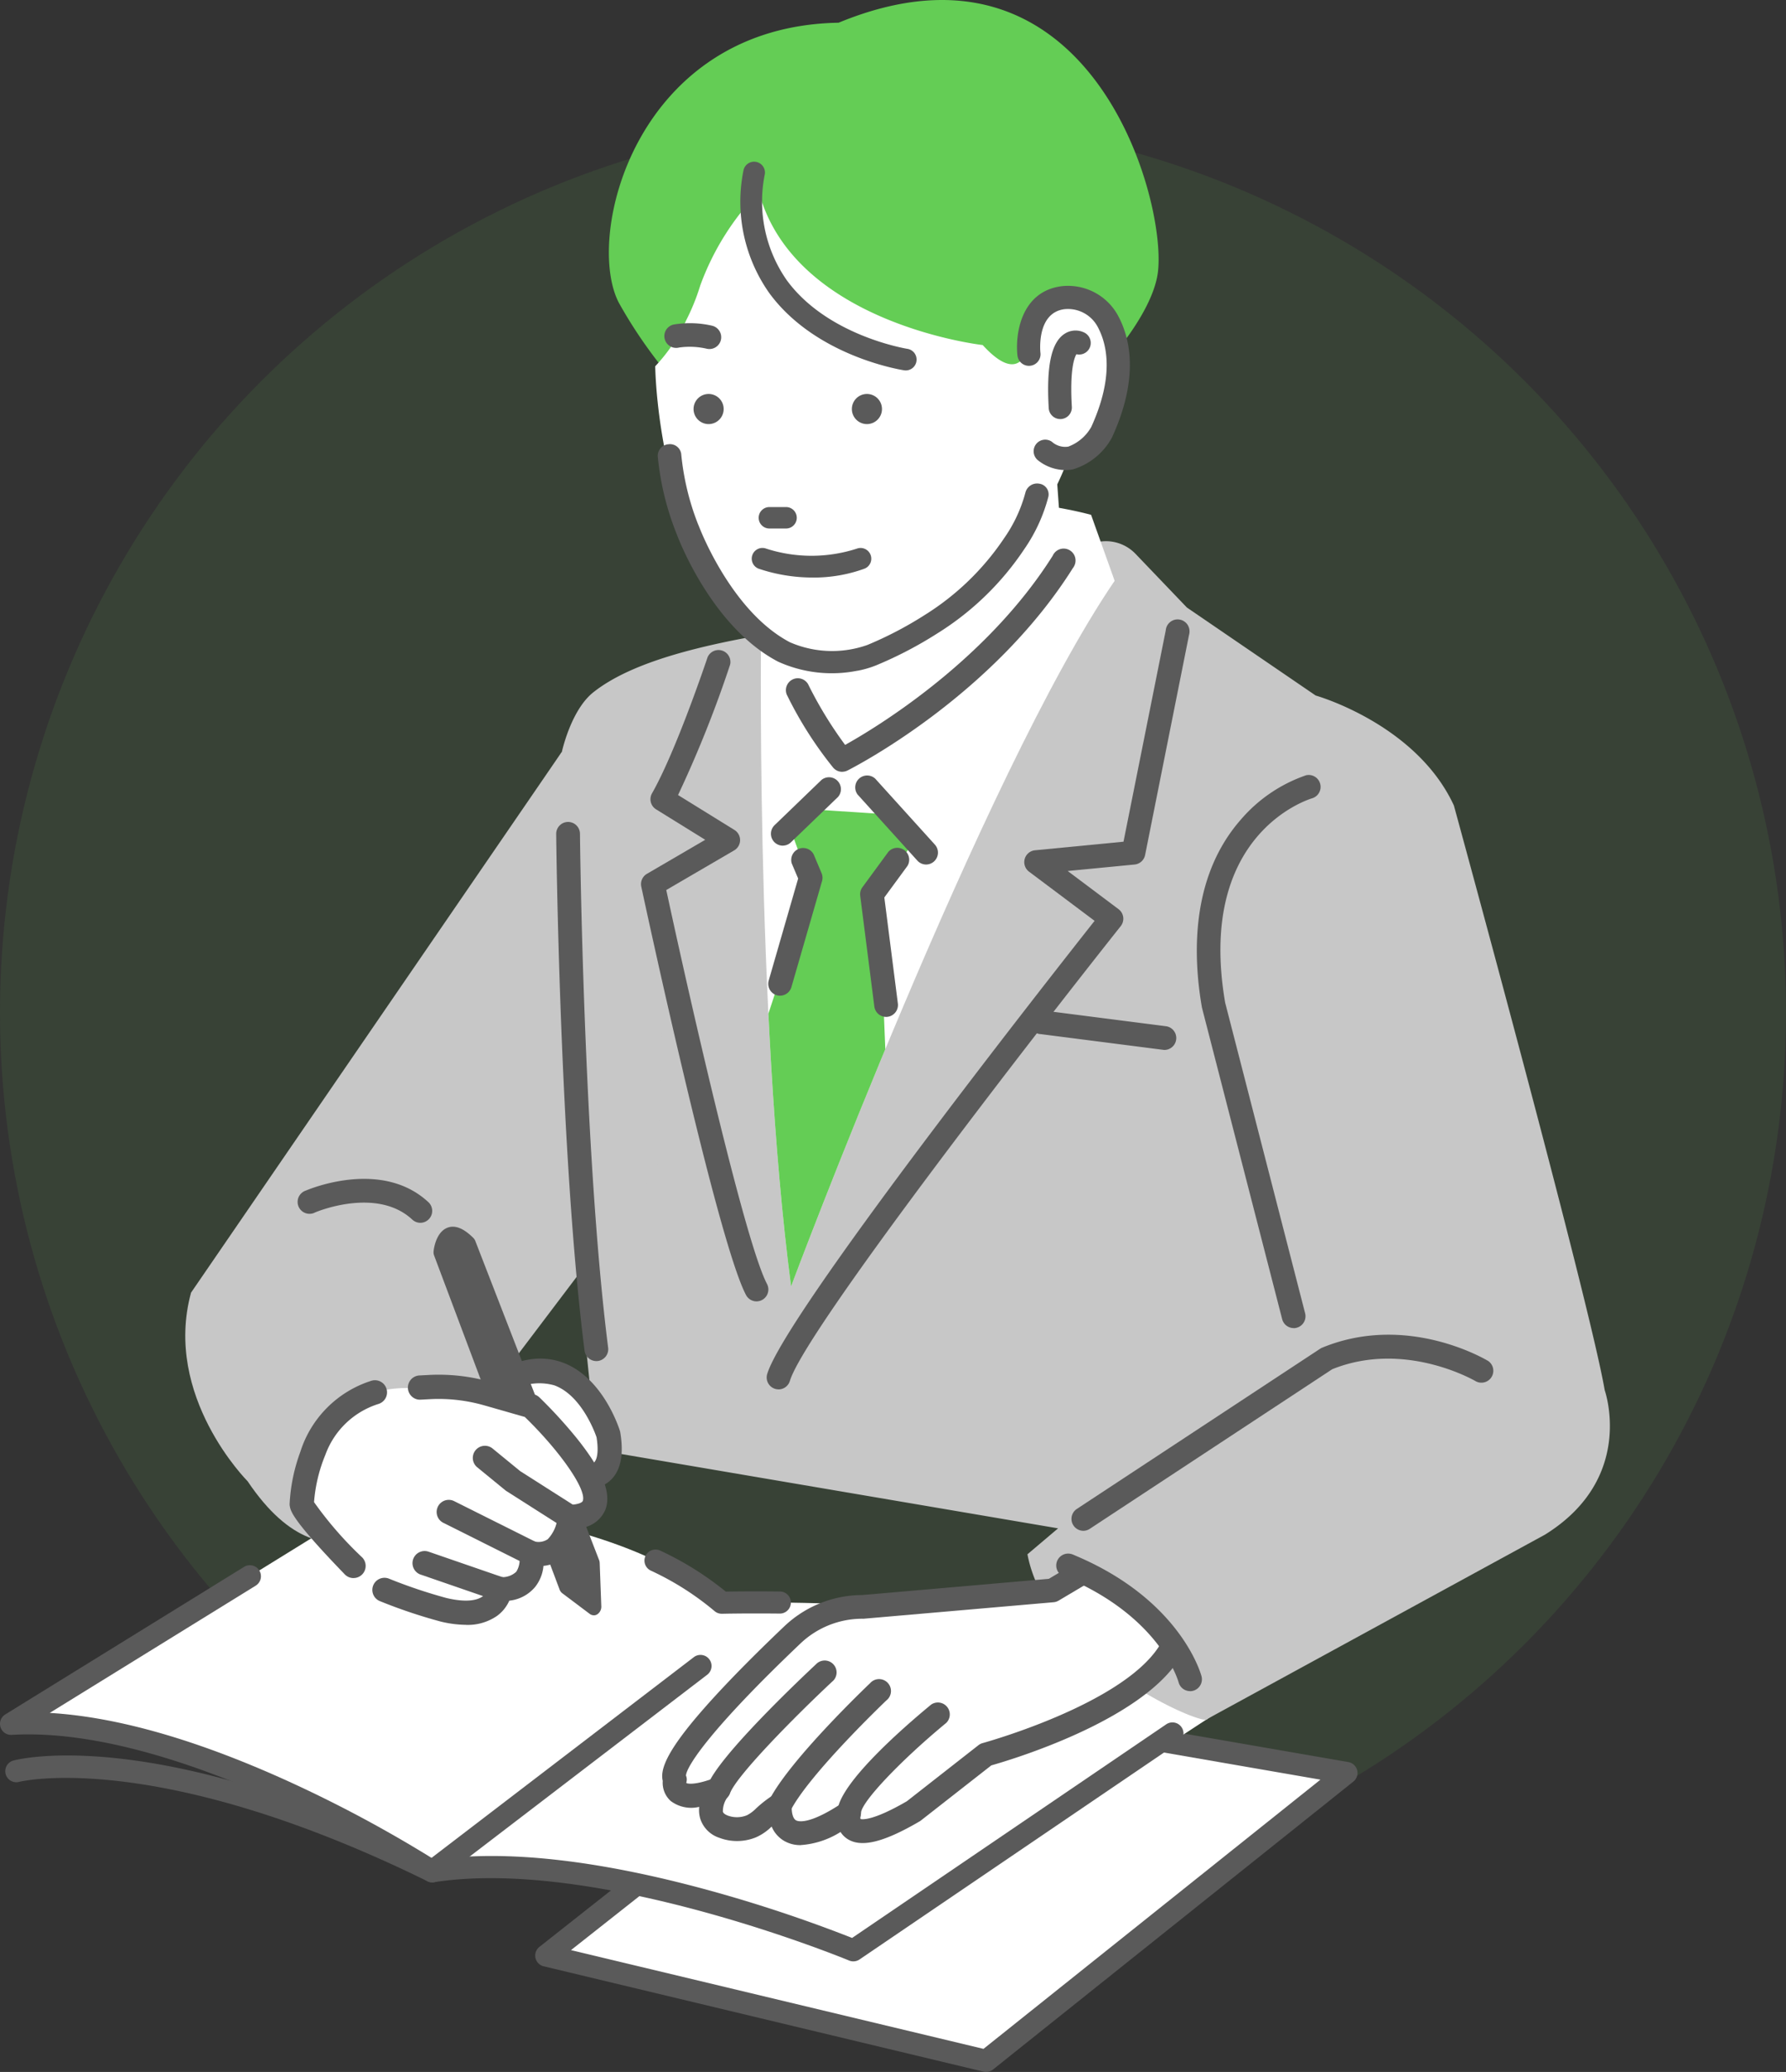 <svg xmlns="http://www.w3.org/2000/svg" xmlns:xlink="http://www.w3.org/1999/xlink" width="150" height="173.937" viewBox="0 0 150 173.937"><rect x="0" y="0" width="150" height="173.937" fill="#333333" stroke="none"/><defs><clipPath id="a"><rect width="135.211" height="173.937" transform="translate(352.251 214.034)" fill="none"/></clipPath><clipPath id="b"><path d="M416.184,265.561s-.527,33.375,2.507,56.46c0,0,16.094-43,27.174-59.23l-1.979-5.54a39.557,39.557,0,0,0-9.692-1.227c-6.431,0-14.34,1.766-18.01,9.537" fill="none"/></clipPath></defs><g transform="translate(-350 -4334)"><circle cx="75" cy="75" r="75" transform="translate(350 4344)" fill="#64cd55" opacity="0.101"/><g transform="translate(417.605 4420.969)"><g transform="translate(-67.605 -86.968)"><path d="M398.129,378.2l36.945,8.843,30.262-24.17-39.176-6.788Z" transform="translate(-352.251 -214.034)" fill="#fff"/><g transform="translate(-352.251 -214.034)"><g clip-path="url(#a)"><path d="M435.074,387.971a.869.869,0,0,1-.216-.026L397.914,379.1a.928.928,0,0,1-.359-1.631l28.032-22.115a.924.924,0,0,1,.733-.185l39.174,6.787a.927.927,0,0,1,.421,1.638l-30.264,24.171a.923.923,0,0,1-.579.2m-34.866-10.224,34.645,8.29,28.3-22.6-36.74-6.364Z" fill="#5a5a5a"/><path d="M383.244,340.176s19.9,0,29.624,8.4c0,0,34.487-.885,44.214,7.516l-33.161,21.666s-21.223-8.843-35.371-6.632c0,0-20.339-13.264-35.372-12.38Z" fill="#fff"/><path d="M423.921,378.686a.928.928,0,0,1-.357-.071c-.209-.088-21.147-8.717-34.871-6.572a.93.93,0,0,1-.65-.14c-.2-.131-20.259-13.083-34.811-12.231a.927.927,0,0,1-.541-1.714l20.06-12.39a.927.927,0,0,1,.975,1.578h0l-17.3,10.683c5.769.342,12.633,2.33,20.461,5.934a108.762,108.762,0,0,1,11.867,6.395c5.953-.852,13.7.01,23.03,2.561a119.2,119.2,0,0,1,12.033,4l26.374-17.928a.928.928,0,0,1,1.058,1.525l-.043.028-26.778,18.19a.924.924,0,0,1-.507.151" fill="#5a5a5a"/><path d="M487.023,330.727c-1.319-7.651-12.664-49.072-12.664-49.072-3.166-6.86-11.608-9.234-11.608-9.234l-10.817-7.387-4.308-4.5a3.441,3.441,0,0,0-3.555-.9L418.6,267.953l-1.226-.809c-6.03,1.006-12.013,2.394-15.3,5.013-1.89,1.506-2.638,5.013-2.638,5.013l-19,31.659c-8.706,20.183-10.147,21.58-10.147,21.58l26.664,4.085c-2.394-5.133-2-8.78-2-8.78,1.457-3.775,5.8-5.54,5.8-5.54l1.6,15.568,31.323,5.328,7.439,1.265-2.572,2.177c1.7,8.981,15.128,14.6,15.108,13.822l28.357-15.471c7.651-4.749,5.013-12.136,5.013-12.136" fill="#c7c7c7"/><path d="M416.185,265.561s-.528,33.373,2.506,56.459c0,0,16.094-43,27.175-59.229l-1.979-5.54s-20.974-5.936-27.7,8.31" fill="#fff"/><path d="M441.512,261.208l-.923-12.928-19.656,16.094s-1.982,7.519,1.583,13.455c0,0,12.268-5.936,19-16.621" fill="#fff"/><path d="M422.985,278.825a1,1,0,0,1-.747-.337,32.276,32.276,0,0,1-3.916-6.16,1,1,0,0,1,1.793-.869,33.537,33.537,0,0,0,3.115,5.107c2.6-1.448,11.867-7.039,17.439-15.888a1,1,0,1,1,1.807.856.962.962,0,0,1-.125.2c-6.8,10.8-18.431,16.734-18.923,16.982a1.006,1.006,0,0,1-.447.105" fill="#5a5a5a"/><path d="M422.681,215.94c-17.048.3-21.375,17.96-18.446,23.526a39.607,39.607,0,0,0,4.876,6.882c7.453.132,9.044,2.724,9.044,2.724.881-4.694,3.07-4.52,5.074-4.552-.586,5.206,7.993,2.457,17.828,3.455l-.561-7.61c4.216,4.191,1.491,8.47,3.488,5.252.1.234,5.106-4.933,5.527-8.831.685-6.339-5.869-29.482-26.83-20.846" fill="#64cd55"/><path d="M415.987,230.143A22.16,22.16,0,0,0,411.063,238a18.116,18.116,0,0,1-1.171,2.9,14.369,14.369,0,0,1-2.611,3.879s.2,20.975,13.653,24.932c0,0,15.008-2.3,20.761-16.483,0,0,4.566-1.919,4.566-9.042,0,0-1.583-9.1-7.321-3.166,0,0,0,6.53-4.155,1.979,0,0-15.83-1.781-18.8-12.862" fill="#fff"/><path d="M412.868,349.505a.927.927,0,0,1-.606-.225,23.851,23.851,0,0,0-5.357-3.4.928.928,0,1,1,.8-1.675h0a26.116,26.116,0,0,1,5.5,3.439c.684-.012,2.314-.032,4.547-.008a.927.927,0,1,1-.01,1.854h-.011c-2.94-.031-4.816.015-4.834.016h-.024" fill="#5a5a5a"/><path d="M426.325,248.37a1.264,1.264,0,1,1-1.264-1.264h0a1.264,1.264,0,0,1,1.264,1.262v0" fill="#5a5a5a"/><path d="M413.029,248.37a1.264,1.264,0,1,1-1.264-1.264h0a1.264,1.264,0,0,1,1.264,1.264" fill="#5a5a5a"/><path d="M425.251,260.667a.77.77,0,0,0-.987-.457,12.377,12.377,0,0,1-7.706,0,.769.769,0,0,0-.539,1.44,13.943,13.943,0,0,0,4.515.732,12.345,12.345,0,0,0,4.26-.73.768.768,0,0,0,.457-.985" fill="#5a5a5a"/><path d="M420.532,262.515a14.142,14.142,0,0,1-4.561-.74.9.9,0,1,1,.631-1.686h0a12.366,12.366,0,0,0,7.615,0,.9.9,0,0,1,.62,1.69h0a12.439,12.439,0,0,1-4.3.738m-4.244-2.223a.638.638,0,0,0-.226,1.236,13.857,13.857,0,0,0,4.469.723,12.185,12.185,0,0,0,4.22-.719.639.639,0,1,0-.44-1.2,12.4,12.4,0,0,1-7.8,0,.655.655,0,0,0-.223-.04" fill="#5a5a5a"/><path d="M418.269,256.734h-1.4a.769.769,0,0,0,0,1.538h1.4a.769.769,0,1,0,0-1.538h0" fill="#5a5a5a"/><path d="M418.269,258.4h-1.4a.9.9,0,0,1,0-1.8h1.4a.9.9,0,1,1,0,1.8h0m-1.4-1.538a.639.639,0,0,0,0,1.277h1.4a.639.639,0,0,0,0-1.277Z" fill="#5a5a5a"/><path d="M438.659,243.768s-.478-4.3,2.843-4.744a3.8,3.8,0,0,1,3.83,2.056c.9,1.71,1.509,4.69-.571,9.242,0,0-2.034,3.615-4.746,1.581Z" fill="#fff"/><path d="M441.7,253.365a3.633,3.633,0,0,1-2.185-.788.841.841,0,0,1,1.01-1.346h0a1.786,1.786,0,0,0,1.477.419,3.822,3.822,0,0,0,2.014-1.716c1.924-4.23,1.376-6.938.576-8.466a2.962,2.962,0,0,0-2.974-1.613c-2.459.331-2.133,3.677-2.118,3.82a.841.841,0,0,1-1.673.183h0c-.2-1.769.3-5.231,3.567-5.671a4.645,4.645,0,0,1,4.688,2.5c.978,1.865,1.675,5.111-.551,9.982-.01.021-.021.042-.032.062a5.433,5.433,0,0,1-3.15,2.563,3.084,3.084,0,0,1-.649.068" fill="#5a5a5a"/><path d="M441.7,253.495a3.743,3.743,0,0,1-2.264-.814.973.973,0,0,1,1.168-1.556,1.668,1.668,0,0,0,1.371.4,3.7,3.7,0,0,0,1.928-1.651c1.9-4.172,1.359-6.839.573-8.34a2.832,2.832,0,0,0-2.84-1.544c-2.335.314-2.02,3.539-2,3.676a.972.972,0,0,1-1.933.212c-.2-1.813.308-5.362,3.679-5.815a4.781,4.781,0,0,1,4.822,2.569c.99,1.891,1.7,5.178-.549,10.1-.012.025-.024.049-.037.073a5.576,5.576,0,0,1-3.237,2.626A3.247,3.247,0,0,1,441.7,253.495Zm-1.679-2.3a.711.711,0,0,0-.427,1.279,3.481,3.481,0,0,0,2.106.762,3.027,3.027,0,0,0,.622-.065,5.3,5.3,0,0,0,3.063-2.5q.015-.027.027-.054c2.2-4.822,1.518-8.026.555-9.866a4.52,4.52,0,0,0-4.555-2.431c-3.171.427-3.646,3.8-3.454,5.527a.711.711,0,0,0,1.413-.155c-.016-.147-.354-3.616,2.23-3.963a3.091,3.091,0,0,1,3.107,1.682c.813,1.552,1.374,4.3-.573,8.581a4.059,4.059,0,0,1-2.106,1.787,1.905,1.905,0,0,1-1.582-.443.713.713,0,0,0-.426-.142" fill="#5a5a5a"/><path d="M441.3,249.081a.841.841,0,0,1-.839-.793c-.2-3.5.206-5.453,1.288-6.134a1.537,1.537,0,0,1,1.54-.07.841.841,0,0,1-.681,1.532c-.149.171-.672,1.037-.467,4.574a.841.841,0,0,1-.79.889H441.3m1.174-5.525.025.013-.025-.013" fill="#5a5a5a"/><path d="M441.3,249.212a.971.971,0,0,1-.97-.916c-.207-3.557.222-5.543,1.349-6.252a1.669,1.669,0,0,1,1.673-.075.973.973,0,0,1-.694,1.8c-.166.262-.571,1.242-.387,4.416a.972.972,0,0,1-.914,1.027H441.3m1.284-7.171a1.432,1.432,0,0,0-.766.224c-1.037.653-1.427,2.564-1.227,6.016a.71.71,0,0,0,.709.669h.042a.71.71,0,0,0,.668-.751c-.175-3,.165-4.121.4-4.527l.126-.229.022.011-.022.045.03-.035.084.029a.711.711,0,0,0,.575-1.294,1.365,1.365,0,0,0-.641-.157" fill="#5a5a5a"/><path d="M388.551,372.054a.9.9,0,0,1-.408-.1c-22.749-11.16-34.171-8.367-34.283-8.337a.927.927,0,1,1-.479-1.792c.479-.129,11.933-3.009,35.062,8.212l22.094-16.9a.928.928,0,0,1,1.127,1.474l-22.55,17.252a.927.927,0,0,1-.564.191" fill="#5a5a5a"/><path d="M424.264,270.343a8.356,8.356,0,0,0,1.6-.468,33.172,33.172,0,0,0,5.087-2.654,24.053,24.053,0,0,0,7.325-7.087,13.864,13.864,0,0,0,2.026-4.409.909.909,0,0,0-.7-1.076l-.058-.01a1.015,1.015,0,0,0-1.172.742,12.07,12.07,0,0,1-1.768,3.805,22.1,22.1,0,0,1-6.728,6.5,31.05,31.05,0,0,1-4.77,2.488,8.888,8.888,0,0,1-6.507-.222c-4.972-2.6-7.633-9.7-7.659-9.77a.988.988,0,0,0-.045-.1,21.711,21.711,0,0,1-1.434-5.967.953.953,0,0,0-1.1-.783l-.012,0a.971.971,0,0,0-.851,1.061,23.476,23.476,0,0,0,1.586,6.475c.262.7,3.065,7.858,8.519,10.711a10.928,10.928,0,0,0,6.657.759" fill="#5a5a5a"/><path d="M428.551,245.1a.909.909,0,0,1-.367.019c-.3-.046-7.444-1.188-11.321-6.48a13.288,13.288,0,0,1-2.177-10.268.911.911,0,0,1,1.8.282,11.535,11.535,0,0,0,1.841,8.9c3.42,4.68,10.065,5.754,10.131,5.764a.912.912,0,0,1,.092,1.784" fill="#5a5a5a"/><path d="M440.651,347.546,424.7,348.934a8.564,8.564,0,0,0-5.9,2.356c-3.844,3.653-10.629,10.442-9.868,12.155,0,0-.528,2.374,3.693.791,0,0-1.732,2.31.393,3.148a3.226,3.226,0,0,0,2.346-.029c.739-.286,1.2-1.046,2.406-1.8,0,0-.528,4.881,5.8.66,0,0-.923,3.562,5.409-.132l6.072-4.749s11.938-3.232,15.368-8.508c0,0-1.122-6.2-7.322-6.728Z" fill="#fff"/><path d="M419.5,368.927a2.689,2.689,0,0,1-1.429-.376,2.531,2.531,0,0,1-1.013-1.184,4.345,4.345,0,0,1-1.334.913,4.21,4.21,0,0,1-3.072.028,2.483,2.483,0,0,1-1.6-1.637,2.547,2.547,0,0,1-.075-.956,2.862,2.862,0,0,1-2.39-.488,2.055,2.055,0,0,1-.674-1.689c-.219-.913.236-2.419,3.476-6.1,2.119-2.411,4.826-5.066,6.722-6.869a9.524,9.524,0,0,1,6.542-2.635l15.686-1.362,2.246-1.334a1,1,0,0,1,1.018,1.712l-2.442,1.451a.981.981,0,0,1-.421.136l-15.956,1.385a.613.613,0,0,1-.086,0A7.54,7.54,0,0,0,419.479,352c-7.528,7.155-9.579,10.318-9.616,11.093a.8.8,0,0,1,.038.542.413.413,0,0,0,0,.086c.1.042.661.209,2.364-.43a1,1,0,0,1,1.146,1.531,2.035,2.035,0,0,0-.448,1.3c.035.122.172.231.411.325a2.226,2.226,0,0,0,1.62-.032,3.072,3.072,0,0,0,.763-.573,10.185,10.185,0,0,1,1.474-1.142,1,1,0,0,1,1.519.951c-.028.287.021,1,.347,1.19.152.091,1.049.444,3.915-1.466a1,1,0,0,1,1.516,1.079.81.81,0,0,0-.007.282c.175.043,1.09.135,3.892-1.491l6.014-4.706a.987.987,0,0,1,.353-.177c.115-.032,11.611-3.2,14.793-8.09a1,1,0,0,1,1.678,1.089c-3.387,5.213-14.1,8.407-15.744,8.873l-5.913,4.626a.92.92,0,0,1-.112.076c-3.129,1.826-5.035,2.254-6.179,1.388a1.866,1.866,0,0,1-.458-.5,7.182,7.182,0,0,1-3.347,1.1m-9.631-5.794h0" fill="#5a5a5a"/><path d="M412.623,365.234a1,1,0,0,1-.934-1.343c.9-2.407,7.731-8.871,9.092-10.143a1,1,0,0,1,1.487,1.337,1.022,1.022,0,0,1-.127.119c-3.019,2.82-8.019,7.86-8.584,9.381a1,1,0,0,1-.934.649" fill="#5a5a5a"/><path d="M417.767,366.549a.977.977,0,0,1-.459-.113,1,1,0,0,1-.424-1.343c1.772-3.406,8.171-9.5,8.443-9.76a1,1,0,1,1,1.507,1.315,1.038,1.038,0,0,1-.136.129c-.064.061-6.428,6.124-8.046,9.235a1,1,0,0,1-.885.537" fill="#5a5a5a"/><path d="M423.572,367.21a1,1,0,0,1-1-1c0-2.329,5.512-7.125,7.881-9.079a1,1,0,0,1,1.268,1.537c-3.827,3.156-7.1,6.612-7.157,7.546a1,1,0,0,1-1,.994" fill="#5a5a5a"/><path d="M386.5,339.961s-6.371,8.949-13.455-1.583c0,0-7.124-7.123-4.749-15.83l29.551-43.081,1.576-2.3,8.838,10.949-.792,24.14Z" fill="#c7c7c7"/><path d="M403.351,334.456s-2.6-8.441-9.306-4.112l-1.732,2.381,4.978,3.895s7.142,4.329,6.06-2.164" fill="#fff"/><path d="M401.4,338.916a10.251,10.251,0,0,1-4.57-1.542c-.03-.019-.059-.039-.086-.06l-4.978-3.9a.878.878,0,0,1-.17-1.21l1.732-2.382a.868.868,0,0,1,.234-.222c2.108-1.36,4.091-1.716,5.9-1.056,3.331,1.213,4.674,5.468,4.73,5.649a1.138,1.138,0,0,1,.027.115c.337,2.023-.026,3.412-1.081,4.127a3.038,3.038,0,0,1-1.734.477m-3.614-3.023c1.3.773,3.548,1.64,4.36,1.088.415-.281.536-1.1.342-2.315-.15-.444-1.3-3.617-3.639-4.466a4.78,4.78,0,0,0-4.2.8l-1.132,1.556Z" fill="#5a5a5a"/><path d="M401.4,339.053a10.288,10.288,0,0,1-4.641-1.563.979.979,0,0,1-.1-.069l-4.977-3.9a1.013,1.013,0,0,1-.2-1.4l1.731-2.381a1.032,1.032,0,0,1,.271-.256c2.146-1.384,4.17-1.745,6.017-1.071,3.4,1.239,4.758,5.556,4.814,5.739a.973.973,0,0,1,.031.132c.347,2.082-.036,3.516-1.139,4.264a3.162,3.162,0,0,1-1.811.5m-3.746-10.685a7.465,7.465,0,0,0-4.008,1.356.747.747,0,0,0-.2.188l-1.732,2.38a.742.742,0,0,0,.144,1.023l4.978,3.9c.023.018.048.035.073.051a10.231,10.231,0,0,0,4.5,1.522,2.9,2.9,0,0,0,1.657-.453c1.007-.682,1.351-2.025,1.023-3.992a.688.688,0,0,0-.023-.1c-.054-.179-1.373-4.369-4.646-5.563a5.118,5.118,0,0,0-1.766-.312m3.785,8.925a8.7,8.7,0,0,1-3.713-1.277l-.015-.01-4.369-3.42,1.248-1.7a4.913,4.913,0,0,1,4.315-.811c2.42.879,3.6,4.178,3.722,4.551.211,1.309.072,2.156-.4,2.473a1.405,1.405,0,0,1-.793.194m-3.566-1.508c1.3.773,3.481,1.579,4.206,1.087.362-.245.465-1.04.283-2.18-.116-.339-1.251-3.524-3.55-4.359a4.646,4.646,0,0,0-4.054.772l-1.039,1.434Z" fill="#5a5a5a"/><path d="M391.627,318.586l10.364,26.693.136,3.616-2.3-1.729-10.5-27.96a.274.274,0,0,1-.01-.124c.058-.391.446-2.378,2.241-.616a.306.306,0,0,1,.074.12" fill="#5a5a5a"/><path d="M402.126,349.634a.567.567,0,0,1-.345-.118l-2.3-1.729a.73.73,0,0,1-.253-.371L388.7,319.4a.83.83,0,0,1-.033-.336c.015-.155.18-1.525,1.1-1.941.647-.291,1.4-.008,2.245.84a.773.773,0,0,1,.179.3l10.387,26.761a.866.866,0,0,1,.039.226l.135,3.616a.771.771,0,0,1-.319.673.566.566,0,0,1-.316.1m-1.771-2.954,1.086.816-.077-2.07-10.293-26.469c-.47-.441-.741-.5-.83-.462-.109.048-.223.325-.278.587Z" fill="#5a5a5a"/><path d="M377.593,340.3s.14-6.434,4.8-8.845a7.94,7.94,0,0,1,2.289-.756,10.221,10.221,0,0,1,2-.138l4.112-.217,6.06,1.732s9.523,9.09,3.246,9.306c0,0-.216,3.679-3.246,3.03a2.409,2.409,0,0,1-2.6,3.03s-.217,2.814-4.762,1.732c0,0-5.627-1.515-6.492-2.6,0,0-.438-.437-1.065-1.085-1.532-1.584-4.192-4.423-4.346-5.191" fill="#fff"/><path d="M391.379,350.3a9.048,9.048,0,0,1-2.086-.268l-.025-.006a43.945,43.945,0,0,1-5.085-1.71.881.881,0,0,1,.708-1.613,42.4,42.4,0,0,0,4.823,1.619c1.8.427,2.7.158,3.132-.143a1.27,1.27,0,0,0,.536-.82.83.83,0,0,1,.865-.795h.011a1.815,1.815,0,0,0,1.462-.5,2,2,0,0,0,.273-1.475.884.884,0,0,1,1.047-1.04,1.523,1.523,0,0,0,1.3-.19,3.139,3.139,0,0,0,.886-2.034.885.885,0,0,1,.848-.825c.7-.024,1.166-.18,1.257-.417.413-1.085-2.188-4.571-4.925-7.223l-3.452-.986a14.044,14.044,0,0,0-4.6-.521l-.773.041a.881.881,0,0,1-.093-1.759l.774-.041a15.792,15.792,0,0,1,5.176.587l3.662,1.046a.874.874,0,0,1,.366.21,39.172,39.172,0,0,1,3.068,3.346c2.179,2.7,2.955,4.582,2.443,5.927a2.452,2.452,0,0,1-2.1,1.479,4.356,4.356,0,0,1-1.465,2.569,3,3,0,0,1-1.63.6,3.27,3.27,0,0,1-.682,1.808,3.163,3.163,0,0,1-2.159,1.114,3.039,3.039,0,0,1-1.027,1.3,4.2,4.2,0,0,1-2.53.72" fill="#5a5a5a"/><path d="M391.379,350.434a9.228,9.228,0,0,1-2.118-.275l-.029-.007a43.593,43.593,0,0,1-5.1-1.718,1.016,1.016,0,0,1-.523-1.34h0a1.02,1.02,0,0,1,1.34-.524,42.879,42.879,0,0,0,4.8,1.613c1.751.414,2.608.162,3.018-.123a1.121,1.121,0,0,0,.478-.724.959.959,0,0,1,1-.916h.012a1.7,1.7,0,0,0,1.356-.445,1.887,1.887,0,0,0,.244-1.362,1.021,1.021,0,0,1,1.21-1.2,1.4,1.4,0,0,0,1.183-.162,3.047,3.047,0,0,0,.832-1.933,1.016,1.016,0,0,1,.98-.953c.706-.025,1.078-.183,1.133-.329.352-.923-1.875-4.148-4.867-7.052l-3.419-.977a13.909,13.909,0,0,0-4.555-.516l-.774.041a.993.993,0,0,1-.728-.254,1.018,1.018,0,0,1,.621-1.778l.774-.041a15.878,15.878,0,0,1,5.221.592l3.662,1.046a1.017,1.017,0,0,1,.424.242,40.268,40.268,0,0,1,3.079,3.359c2.212,2.741,2.995,4.667,2.464,6.062a2.552,2.552,0,0,1-2.115,1.549,4.4,4.4,0,0,1-1.5,2.559,3.143,3.143,0,0,1-1.587.618,3.321,3.321,0,0,1-.7,1.767,3.281,3.281,0,0,1-2.17,1.154,3.168,3.168,0,0,1-1.041,1.285,4.336,4.336,0,0,1-2.611.746m-6.841-3.675a.744.744,0,0,0-.3,1.425,44.221,44.221,0,0,0,5.065,1.7c2,.478,3.5.326,4.525-.42a2.894,2.894,0,0,0,.981-1.242l.03-.074.079-.01a3.037,3.037,0,0,0,2.07-1.064,3.094,3.094,0,0,0,.652-1.732l.009-.118.118-.008a2.844,2.844,0,0,0,1.556-.573,4.188,4.188,0,0,0,1.415-2.488l.019-.092.092-.015a2.326,2.326,0,0,0,2-1.393c.493-1.294-.276-3.134-2.421-5.791a39.52,39.52,0,0,0-3.056-3.334.742.742,0,0,0-.309-.177l-3.662-1.046a15.655,15.655,0,0,0-5.131-.582l-.774.041a.744.744,0,0,0-.454,1.3.719.719,0,0,0,.531.185l.775-.04a14.179,14.179,0,0,1,4.645.526l3.484,1,.025.024c2.355,2.281,5.45,6.075,4.958,7.369-.154.4-.931.49-1.38.5a.745.745,0,0,0-.717.7,3.282,3.282,0,0,1-.94,2.134,1.65,1.65,0,0,1-1.408.214.746.746,0,0,0-.883.58.734.734,0,0,0,0,.3,2.181,2.181,0,0,1-.3,1.589,1.936,1.936,0,0,1-1.568.546.7.7,0,0,0-.74.658v.005a1.4,1.4,0,0,1-.594.928c-.456.317-1.388.6-3.242.164a42.362,42.362,0,0,1-4.847-1.628.757.757,0,0,0-.3-.062" fill="#5a5a5a"/><path d="M381.939,346.371a.878.878,0,0,1-.633-.268c-4.35-4.5-4.5-5.263-4.577-5.631a.946.946,0,0,1-.017-.192,14.6,14.6,0,0,1,.886-4.318,9.019,9.019,0,0,1,5.9-5.89.881.881,0,0,1,.5,1.689c-4.843,1.425-5.444,7.365-5.512,8.4.144.275.84,1.352,4.091,4.713a.881.881,0,0,1-.633,1.493" fill="#5a5a5a"/><path d="M381.939,346.509a1.009,1.009,0,0,1-.731-.311c-4.379-4.526-4.531-5.289-4.613-5.7a.969.969,0,0,1-.02-.222,14.75,14.75,0,0,1,.9-4.364,9.154,9.154,0,0,1,5.987-5.973,1.018,1.018,0,0,1,.575,1.953,6.962,6.962,0,0,0-4.459,4.268,13,13,0,0,0-.952,3.973,30.789,30.789,0,0,0,4.05,4.648,1.019,1.019,0,0,1-.732,1.726m1.807-16.334a.714.714,0,0,0-.211.031,8.887,8.887,0,0,0-5.808,5.806,14.407,14.407,0,0,0-.878,4.274.73.73,0,0,0,.015.162c.065.327.218,1.093,4.541,5.562a.761.761,0,0,0,1.051.018.742.742,0,0,0,.02-1.049l0,0c-3.206-3.315-3.944-4.422-4.113-4.745l-.018-.034v-.038a13.294,13.294,0,0,1,.976-4.1,7.225,7.225,0,0,1,4.628-4.423.744.744,0,0,0-.208-1.458" fill="#5a5a5a"/><path d="M394.258,348.323a.873.873,0,0,1-.287-.048L387.7,346.11a.881.881,0,0,1,.522-1.683l.052.018,6.276,2.164a.881.881,0,0,1-.287,1.714" fill="#5a5a5a"/><path d="M394.258,348.46a1.015,1.015,0,0,1-.332-.056l-6.275-2.164a1.018,1.018,0,1,1,.6-1.944l.06.02,6.276,2.164a1.018,1.018,0,0,1-.331,1.98m-6.278-3.926a.732.732,0,0,0-.325.076.743.743,0,0,0,.083,1.371l6.276,2.164a.744.744,0,0,0,.485-1.406l-6.276-2.164a.77.77,0,0,0-.243-.041" fill="#5a5a5a"/><path d="M400.1,342.263a.867.867,0,0,1-.472-.138l-4.761-3.03a.629.629,0,0,1-.085-.061l-2.381-1.948a.88.88,0,0,1,1.115-1.363h0l2.341,1.914,4.717,3a.881.881,0,0,1-.474,1.624" fill="#5a5a5a"/><path d="M400.1,342.4a1.014,1.014,0,0,1-.546-.159l-4.761-3.03a.864.864,0,0,1-.1-.071l-2.381-1.948a1.018,1.018,0,0,1,1.289-1.575l2.34,1.915,4.7,2.992a1.018,1.018,0,0,1-.547,1.876m-7.14-6.739q-.037,0-.075,0a.742.742,0,0,0-.666.813h0a.725.725,0,0,0,.269.5l2.381,1.948a.514.514,0,0,0,.071.052L399.7,342a.744.744,0,0,0,.8-1.255h0l-4.717-3-2.353-1.924a.741.741,0,0,0-.47-.168" fill="#5a5a5a"/><path d="M396.851,345.293a.877.877,0,0,1-.393-.093l-6.923-3.466a.881.881,0,0,1,.788-1.576l6.928,3.466a.881.881,0,0,1-.4,1.669" fill="#5a5a5a"/><path d="M396.851,345.434a1.02,1.02,0,0,1-.454-.107l-6.926-3.463a1.018,1.018,0,0,1,.91-1.821l6.926,3.463a1.018,1.018,0,0,1-.456,1.928m-6.923-5.224a.745.745,0,0,0-.336,1.41h0l6.925,3.462a.734.734,0,0,0,.332.079.744.744,0,0,0,.334-1.409l-6.926-3.463a.746.746,0,0,0-.331-.078" fill="#5a5a5a"/><path d="M387.559,316.685a.994.994,0,0,1-.679-.267c-3-2.793-8.108-.629-8.159-.606a1,1,0,1,1-.791-1.829c.258-.111,6.369-2.694,10.308.977a1,1,0,0,1-.679,1.725" fill="#5a5a5a"/><path d="M415.79,323.281a1,1,0,0,1-.881-.53c-2.412-4.555-8.54-33.079-8.8-34.291a1,1,0,0,1,.472-1.069l4.9-2.859-4.13-2.557a1,1,0,0,1-.34-1.342c2.036-3.564,4.642-11.351,4.668-11.429a1,1,0,0,1,1.89.63,97.92,97.92,0,0,1-4.371,10.941l4.742,2.935a1,1,0,0,1-.023,1.708l-5.708,3.33c2.236,10.371,6.676,29.7,8.461,33.071a1,1,0,0,1-.879,1.462" fill="#5a5a5a"/><path d="M417.636,330.668a1,1,0,0,1-.954-1.282c1.5-4.993,23.371-32.821,27.5-38.05l-5.514-4.135a1,1,0,0,1,.5-1.788l7.442-.721,3.549-17.743a1,1,0,1,1,1.988.213.968.968,0,0,1-.035.178l-3.687,18.468a1,1,0,0,1-.881.8l-5.622.544,4.277,3.208a1,1,0,0,1,.193,1.4l-.011.015c-7.305,9.2-26.538,34.008-27.792,38.186a1,1,0,0,1-.953.71" fill="#5a5a5a"/><path d="M402.333,328.293a1,1,0,0,1-.987-.871c-2.1-16.488-2.38-43.116-2.382-43.388a1,1,0,0,1,.987-1h.01a1,1,0,0,1,1,.986c0,.266.287,26.78,2.366,43.153a1,1,0,0,1-.863,1.113,1.071,1.071,0,0,1-.126.008" fill="#5a5a5a"/><path d="M450.088,302.174a1.086,1.086,0,0,1-.128-.008l-10.289-1.319a1,1,0,1,1,.077-2,.953.953,0,0,1,.176.022l10.29,1.319a1,1,0,0,1-.126,1.984" fill="#5a5a5a"/><path d="M460.9,325.523a1,1,0,0,1-.964-.748l-6.728-26.119c-.006-.026-.012-.052-.017-.079-.789-4.577-.862-11.021,3.267-15.732a12.617,12.617,0,0,1,5.49-3.731,1,1,0,0,1,.547,1.92c-.4.117-9.768,3.023-7.347,17.17l6.717,26.079a1,1,0,0,1-.716,1.213.95.95,0,0,1-.249.032" fill="#5a5a5a"/><path d="M443.228,342.54a1,1,0,0,1-.548-1.828l20.446-13.455a.961.961,0,0,1,.168-.089c7.111-2.928,13.678.957,13.954,1.123A1,1,0,0,1,476.22,330c-.062-.037-5.949-3.492-12.08-1.023l-20.365,13.4a1,1,0,0,1-.547.164" fill="#5a5a5a"/><path d="M452.2,356a1,1,0,0,1-.961-.736c-.066-.239-1.626-5.537-9.514-8.839a1,1,0,1,1,.608-1.9,1.072,1.072,0,0,1,.161.067c8.858,3.708,10.6,9.9,10.669,10.16a1,1,0,0,1-.715,1.221.987.987,0,0,1-.248.032" fill="#5a5a5a"/></g></g><g transform="translate(-352.251 -214.034)"><g clip-path="url(#b)"><path d="M420.538,281.985l6.134.4,1.979,2.77-2.573,3.957.594,14.643-8.9,21.172-2.181-22.166,4.749-14.444-1.583-4.353Z" fill="#64cd55"/></g></g><g transform="translate(-352.251 -214.034)"><g clip-path="url(#a)"><path d="M417.989,285.025a1,1,0,0,1-.691-1.713l3.953-3.81a1,1,0,0,1,1.384,1.432l-3.955,3.809a1,1,0,0,1-.691.279" fill="#5a5a5a"/><path d="M430.036,286.608a.99.99,0,0,1-.739-.328l-5.013-5.54a1,1,0,0,1,1.478-1.337l5.012,5.541a1,1,0,0,1-.738,1.664" fill="#5a5a5a"/><path d="M426.671,299.4a1,1,0,0,1-.987-.87l-1.187-9.3a1,1,0,0,1,.185-.715l2.176-2.968a1,1,0,0,1,1.607,1.178l-1.942,2.647,1.137,8.906a1,1,0,0,1-.862,1.114,1.081,1.081,0,0,1-.127.008" fill="#5a5a5a"/><path d="M417.768,297.623a1,1,0,0,1-.957-1.273l2.474-8.566-.534-1.258a1,1,0,0,1,1.836-.773l.666,1.583a1,1,0,0,1,.039.663l-2.573,8.9a1,1,0,0,1-.956.72" fill="#5a5a5a"/><path d="M411.833,243.334a.933.933,0,0,1-.224-.026,6.35,6.35,0,0,0-2.323-.1.992.992,0,1,1-.493-1.922l.044-.01a8.268,8.268,0,0,1,3.219.1.992.992,0,0,1-.223,1.958" fill="#5a5a5a"/></g></g></g></g></g></svg>